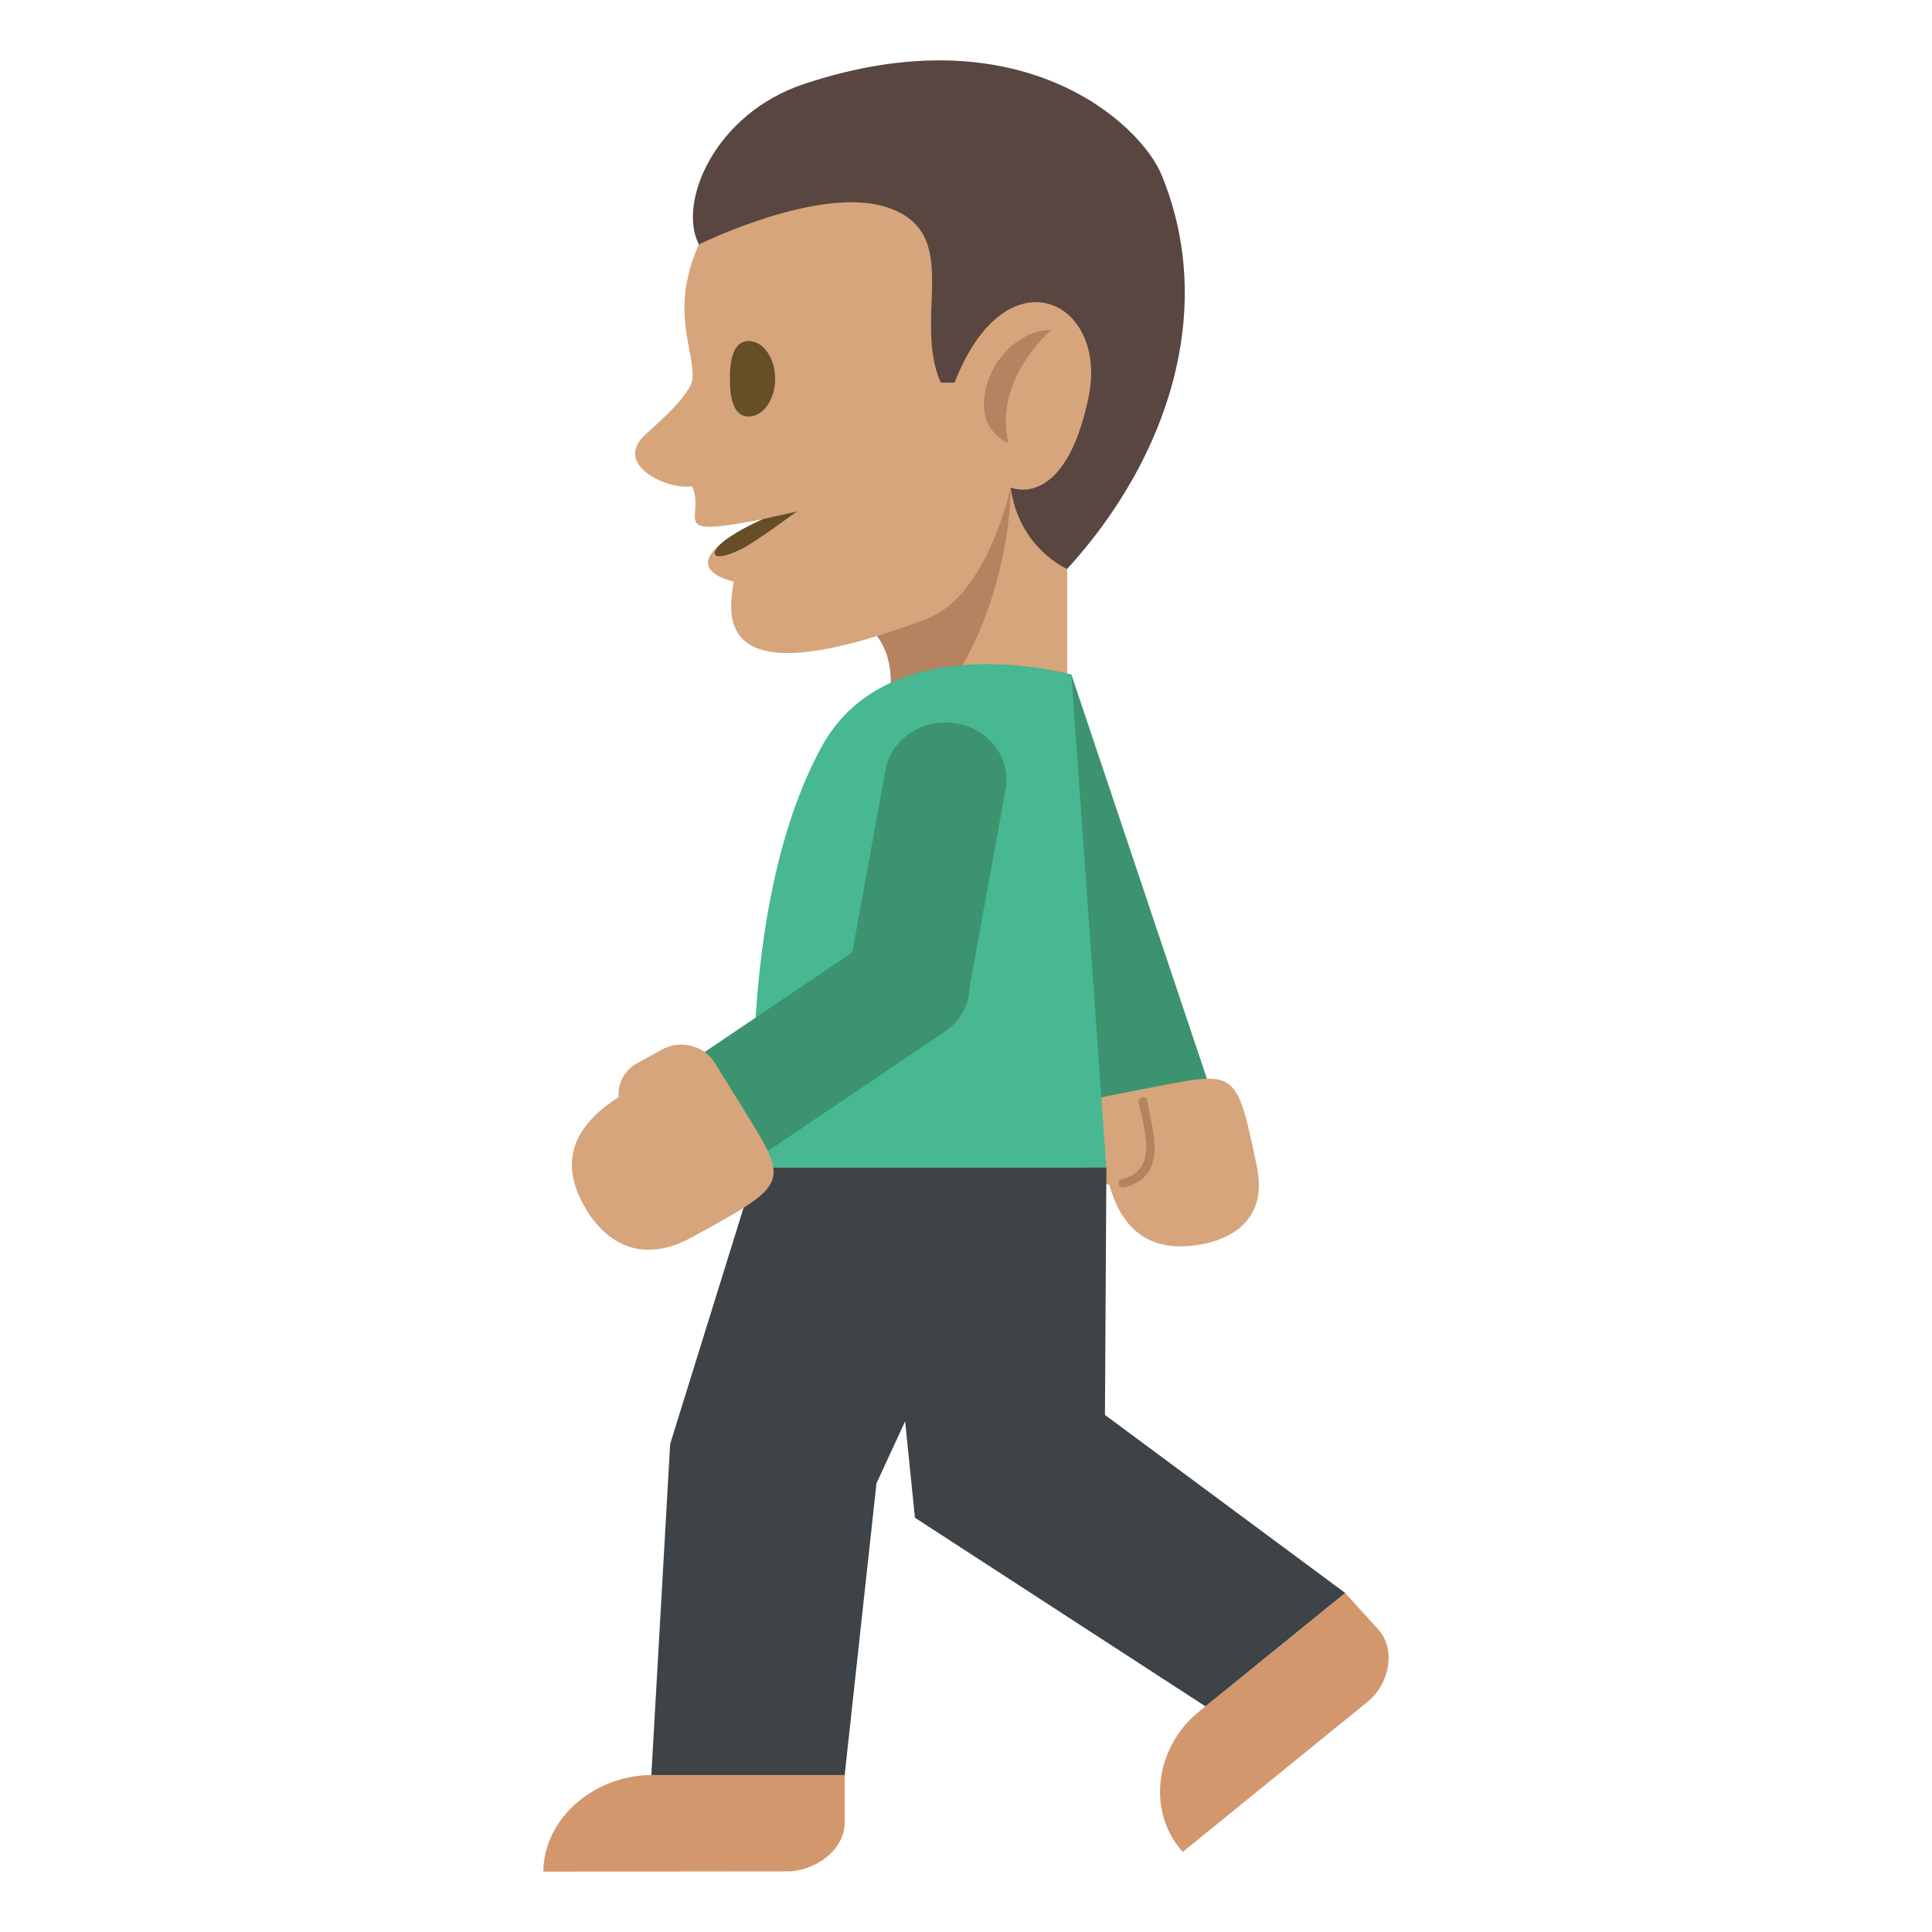 <svg xmlns="http://www.w3.org/2000/svg" width="64" height="64" viewBox="0 0 64 64"><path fill="#D6A57C" d="M32.578 16.148l2.773-1.551v9.518h-6.147z"/><path fill="#B58360" d="M28.442 20.525c1.811 1.115.762 3.59.762 3.59 2.521 0 4.272-4.933 4.272-7.967l-5.034 4.377z"/><path fill="#D6A57C" d="M34.425 3.713l-10.99 3.809c-1.393 2.55-.443 3.897-.493 4.999-.021.489-1.012 1.383-1.538 1.85-1.171 1.045.791 1.888 1.523 1.734.465 1.095-.908 1.727 2.354 1.09 0 0-3.356 1.431-.973 2.077-.238 1.318-.473 3.826 6.385 1.23 2.039-.771 2.784-4.354 2.784-4.354l3.438-.601-2.49-11.834z"/><path fill="#594640" d="M26.632 2.783C33.851.38 37.788 4.124 38.476 5.787c1.827 4.424.256 9.354-3.125 13.061 0 0-1.588-.671-1.874-2.699 0 0 1.79.805 2.582-2.987.673-3.223-2.741-4.875-4.437-.486h-.459c-.953-2.186.78-4.955-1.771-5.806-2.25-.75-6.241 1.228-6.241 1.228-.716-1.396.53-4.333 3.481-5.315z"/><path fill="#664E27" d="M25.678 12.548c0 .689-.394 1.25-.877 1.25-.485 0-.623-.561-.623-1.25 0-.69.138-1.25.623-1.25.483 0 .877.56.877 1.25z"/><path fill="#B58360" d="M32.594 13.429c0-1.348 1.122-2.504 2.245-2.504 0 0-1.93 1.588-1.438 3.75 0 0-.807-.311-.807-1.246z"/><path fill="#664E27" d="M26.397 16.942s-1.352 1.005-1.813 1.234c-.982.491-1.148.184-.59-.259.449-.355 1.285-.723 1.285-.723l1.118-.252z"/><g><path fill="#D3976E" d="M21.577 58.801C19.7 58.803 18.004 60.234 18 62l8.073-.008c.936 0 1.906-.719 1.908-1.604V58.8h-6.404zM39.699 56.715c-1.423 1.156-1.729 3.291-.519 4.633l6.127-4.977c.71-.576.955-1.719.35-2.393l-1.098-1.211-4.86 3.948z"/><path fill="#3B946F" d="M32.435 24.629L36.601 36.9l3.702-.207-4.813-14.351z"/><path fill="#D6A57C" d="M38.384 35.977l-1.744.338c-.621.121-1.025.699-.898 1.291l.166.797c.09.426.426.744.838.848.303 1.049 1.004 2.367 3.086 1.963.346-.068 2.254-.436 1.803-2.58-.665-3.157-.665-3.157-3.251-2.657z"/><path fill="#B58360" d="M37.233 39.334c1.483-.354.955-1.854.765-2.889-.032-.176-.31-.1-.278.074.16.865.696 2.244-.563 2.545-.179.045-.104.313.076.27z"/><path fill="#47B892" d="M36.648 38.676H25.046s-.766-8.542 2.166-13.93c2.221-4.084 8.278-2.403 8.278-2.403l1.158 16.333z"/><path fill="#3E4347" d="M36.603 46.871l.048-8.195H25.046L22.2 47.832l-.623 10.969h6.404l1.053-9.662.95-2.059.324 3.197 9.624 6.248 4.628-3.757z"/><g><path fill="#3B946F" d="M33.31 26.162c.196-1.031-.537-2.019-1.636-2.2-1.097-.186-2.146.507-2.339 1.537l-1.102 6.05-5.629 3.799 2.355 3.104 6.345-4.281c.343-.232.581-.553.71-.906h.002l.005-.027c.06-.17.088-.348.095-.526l1.194-6.55z"/><path fill="#D6A57C" d="M24.675 36.818l-1-1.615c-.356-.572-1.137-.77-1.74-.438l-.818.447c-.436.24-.664.686-.624 1.131-1.046.672-2.246 1.832-1.05 3.762.197.318 1.29 2.086 3.482.879 3.228-1.771 3.228-1.771 1.75-4.166z"/></g></g></svg>
